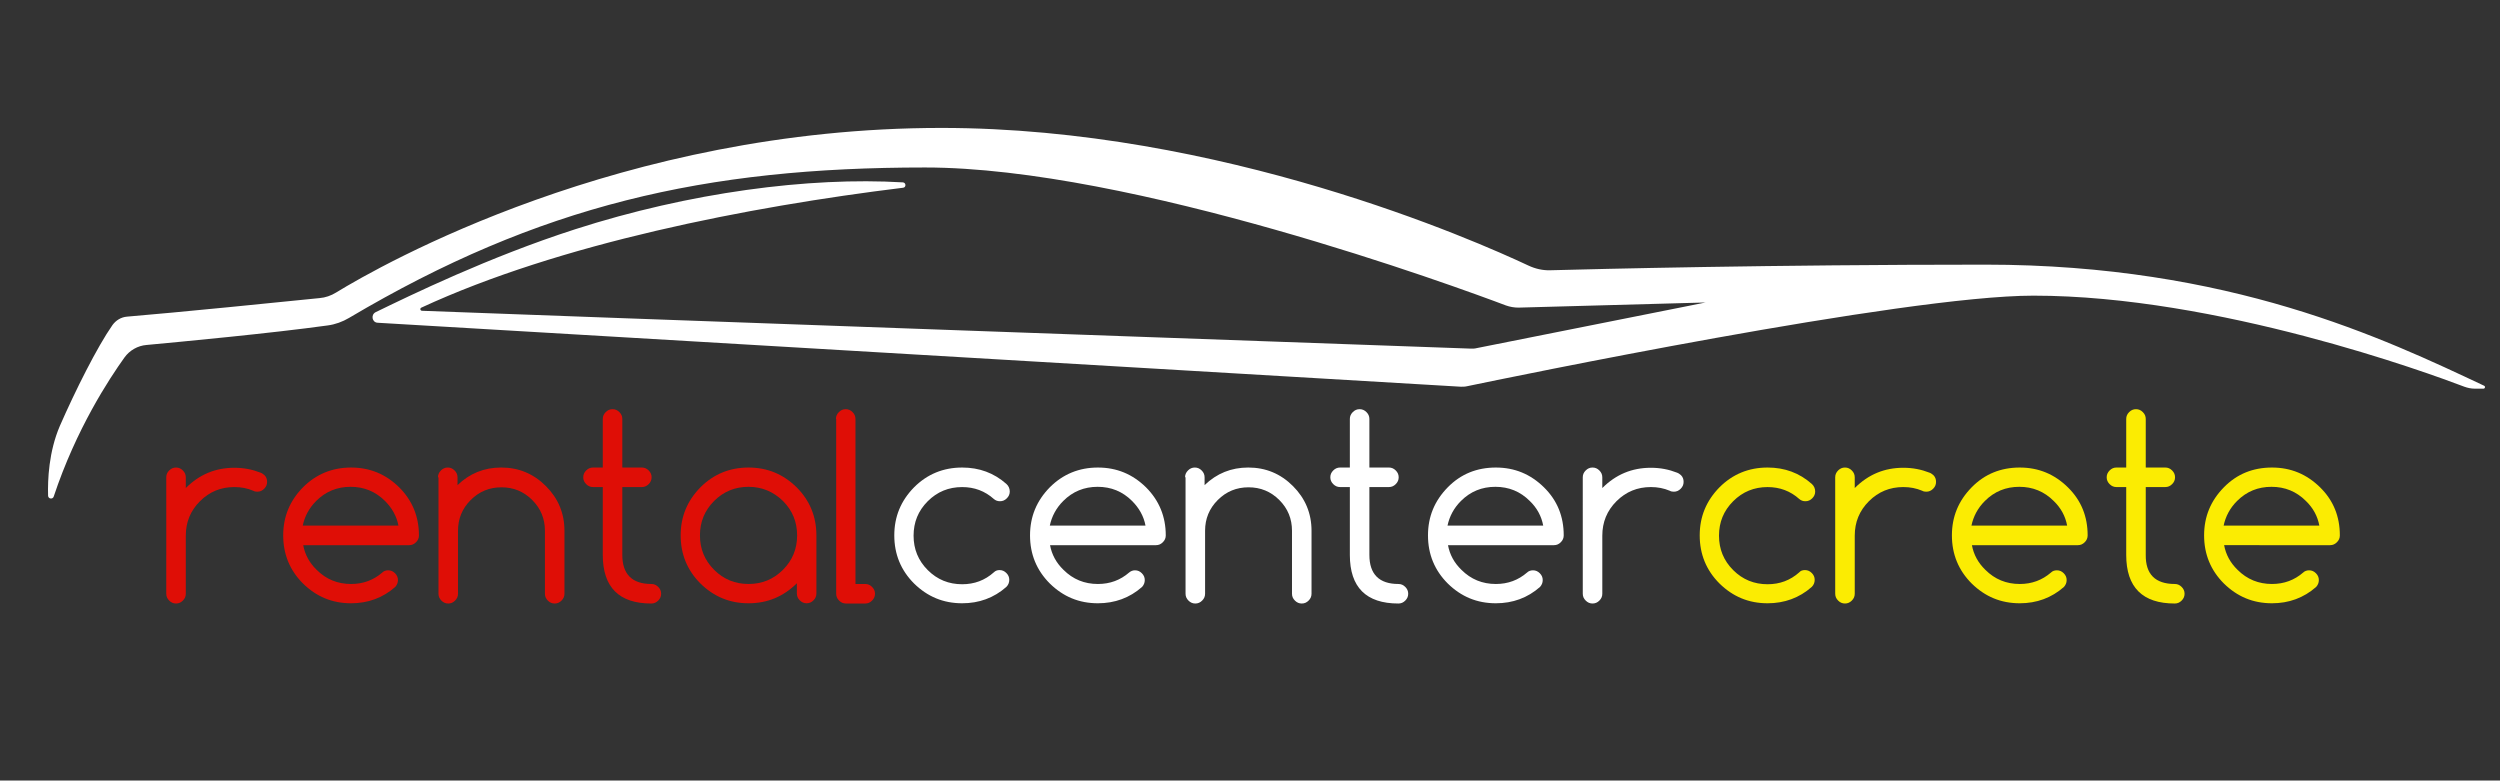 <?xml version="1.0" encoding="utf-8"?>
<!-- Generator: Adobe Illustrator 18.0.0, SVG Export Plug-In . SVG Version: 6.00 Build 0)  -->
<!DOCTYPE svg PUBLIC "-//W3C//DTD SVG 1.1//EN" "http://www.w3.org/Graphics/SVG/1.1/DTD/svg11.dtd">
<svg version="1.1" xmlns:x="http://ns.adobe.com/Extensibility/1.0/" xmlns:i="http://ns.adobe.com/AdobeIllustrator/10.0/" xmlns:graph="http://ns.adobe.com/Graphs/1.0/"
	 xmlns="http://www.w3.org/2000/svg" xmlns:xlink="http://www.w3.org/1999/xlink" x="0px" y="0px" viewBox="0 0 1024 319.7"
	 enable-background="new 0 0 1024 319.7" xml:space="preserve">
<rect x="0" y="0" width="1024" height="319.7" fill="#333333" stroke="none"/>
<g id="Layer_1">
	<g>
		<path fill="#DF0E06" d="M68.1,195.5c0-1.1,0.4-2,1.2-2.8c0.8-0.8,1.7-1.2,2.8-1.2c1.1,0,2,0.4,2.8,1.2c0.8,0.8,1.2,1.7,1.2,2.8
			v4.4c5.6-5.6,12.2-8.3,19.9-8.3c3.9,0,7.4,0.7,10.7,2c0.6,0.2,1.1,0.6,1.6,1c0.8,0.8,1.1,1.7,1.1,2.8c0,1.1-0.4,2-1.2,2.8
			c-0.8,0.8-1.7,1.2-2.8,1.2c-0.6,0-1.2-0.1-1.7-0.4c-2.4-1-4.9-1.5-7.7-1.5c-5.5,0-10.2,1.9-14.1,5.8c-3.9,3.9-5.8,8.6-5.8,14.1
			v23.8c0,1.1-0.4,2-1.2,2.8c-0.8,0.8-1.7,1.2-2.8,1.2c-1.1,0-2-0.4-2.8-1.2c-0.8-0.8-1.2-1.7-1.2-2.8V195.5z"/>
		<path fill="#DF0E06" d="M159,233.6c1.1,0,2,0.4,2.8,1.2c0.8,0.8,1.2,1.7,1.2,2.8c0,1.1-0.4,2-1.1,2.8c-5.1,4.5-11.2,6.7-18.1,6.7
			c-7.7,0-14.2-2.7-19.7-8.1c-5.4-5.4-8.1-12-8.1-19.7c0-7.7,2.7-14.2,8.1-19.7c5.4-5.4,12-8.1,19.7-8.1c7.7,0,14.2,2.7,19.7,8.1
			c5.4,5.4,8.1,12,8.1,19.7c0,1.1-0.4,2-1.2,2.8c-0.8,0.8-1.7,1.2-2.8,1.2h-43.4c0.7,3.8,2.5,7.2,5.5,10.1c3.9,3.9,8.6,5.8,14.1,5.8
			c5,0,9.2-1.6,12.8-4.7C157.2,233.9,158,233.6,159,233.6z M163.2,215.3c-0.7-3.8-2.6-7.2-5.5-10.1c-3.9-3.9-8.6-5.8-14.1-5.8
			c-5.5,0-10.2,1.9-14.1,5.8c-2.9,2.9-4.7,6.3-5.5,10.1H163.2z"/>
		<path fill="#DF0E06" d="M179.4,195.5c0-1.1,0.4-2,1.2-2.8c0.8-0.8,1.7-1.2,2.8-1.2c1.1,0,2,0.4,2.8,1.2c0.8,0.8,1.2,1.7,1.2,2.8
			v3.2c5-4.8,10.9-7.2,17.9-7.2c7.1,0,13.2,2.5,18.3,7.6c5,5,7.6,11.1,7.6,18.3v25.8c0,1.1-0.4,2-1.2,2.8c-0.8,0.8-1.7,1.2-2.8,1.2
			c-1.1,0-2-0.4-2.8-1.2c-0.8-0.8-1.2-1.7-1.2-2.8v-25.8c0-4.9-1.7-9.1-5.2-12.6c-3.5-3.5-7.7-5.2-12.6-5.2c-4.9,0-9.1,1.7-12.6,5.2
			c-3.5,3.5-5.2,7.7-5.2,12.6v25.8c0,1.1-0.4,2-1.2,2.8c-0.8,0.8-1.7,1.2-2.8,1.2c-1.1,0-2-0.4-2.8-1.2c-0.8-0.8-1.2-1.7-1.2-2.8
			V195.5z"/>
		<path fill="#DF0E06" d="M266.8,239.2c1.1,0,2,0.4,2.8,1.2c0.8,0.8,1.2,1.7,1.2,2.8c0,1.1-0.4,2-1.2,2.8c-0.8,0.8-1.7,1.2-2.8,1.2
			c-13.2,0-19.9-6.6-19.9-19.9v-27.8h-4c-1.1,0-2-0.4-2.8-1.2c-0.8-0.8-1.2-1.7-1.2-2.8c0-1.1,0.4-2,1.2-2.8
			c0.8-0.8,1.7-1.2,2.8-1.2h4v-19.9c0-1.1,0.4-2,1.2-2.8c0.8-0.8,1.7-1.2,2.8-1.2c1.1,0,2,0.4,2.8,1.2c0.8,0.8,1.2,1.7,1.2,2.8v19.9
			h8c1.1,0,2,0.4,2.8,1.2s1.2,1.7,1.2,2.8c0,1.1-0.4,2-1.2,2.8c-0.8,0.8-1.7,1.2-2.8,1.2h-8v27.8
			C254.9,235.2,258.9,239.2,266.8,239.2z"/>
		<path fill="#DF0E06" d="M326.5,238.8c-5.6,5.6-12.2,8.3-19.9,8.3c-7.7,0-14.2-2.7-19.7-8.1c-5.4-5.4-8.1-12-8.1-19.7
			c0-7.7,2.7-14.2,8.1-19.7c5.4-5.4,12-8.1,19.7-8.1c7.7,0,14.2,2.7,19.7,8.1c5.4,5.4,8.1,12,8.1,19.7v23.8c0,1.1-0.4,2-1.2,2.8
			c-0.8,0.8-1.7,1.2-2.8,1.2c-1.1,0-2-0.4-2.8-1.2c-0.8-0.8-1.2-1.7-1.2-2.8V238.8z M306.6,199.4c-5.5,0-10.2,1.9-14.1,5.8
			c-3.9,3.9-5.8,8.6-5.8,14.1c0,5.5,1.9,10.2,5.8,14.1c3.9,3.9,8.6,5.8,14.1,5.8c5.5,0,10.2-1.9,14.1-5.8c3.9-3.9,5.8-8.6,5.8-14.1
			c0-5.5-1.9-10.2-5.8-14.1C316.8,201.4,312.1,199.4,306.6,199.4z"/>
		<path fill="#DF0E06" d="M342.4,171.6c0-1.1,0.4-2,1.2-2.8c0.8-0.8,1.7-1.2,2.8-1.2c1.1,0,2,0.4,2.8,1.2c0.8,0.8,1.2,1.7,1.2,2.8
			v67.6h4c1.1,0,2,0.4,2.8,1.2s1.2,1.7,1.2,2.8c0,1.1-0.4,2-1.2,2.8c-0.8,0.8-1.7,1.2-2.8,1.2h-7.9c-1.1,0-2-0.4-2.8-1.2
			c-0.8-0.8-1.2-1.7-1.2-2.8V171.6z"/>
		<path fill="#FFFFFF" d="M409.4,233.5c1.1,0,2,0.4,2.8,1.2c0.8,0.8,1.2,1.7,1.2,2.8c0,1.1-0.4,2.1-1.2,2.9
			c-5.1,4.5-11.2,6.7-18.1,6.7c-7.7,0-14.2-2.7-19.7-8.1c-5.4-5.4-8.1-12-8.1-19.7c0-7.7,2.7-14.2,8.1-19.7c5.4-5.4,12-8.1,19.7-8.1
			c7,0,13,2.2,18.1,6.7c0.9,0.8,1.4,1.9,1.4,3.1c0,1.1-0.4,2-1.2,2.8c-0.8,0.8-1.7,1.2-2.8,1.2c-1,0-1.8-0.3-2.5-0.9
			c-3.7-3.3-8-4.9-13-4.9c-5.5,0-10.2,1.9-14.1,5.8c-3.9,3.9-5.8,8.6-5.8,14.1c0,5.5,1.9,10.2,5.8,14.1c3.9,3.9,8.6,5.8,14.1,5.8
			c5,0,9.3-1.6,13-4.9C407.7,233.8,408.5,233.5,409.4,233.5z"/>
		<path fill="#FFFFFF" d="M464.9,233.6c1.1,0,2,0.4,2.8,1.2c0.8,0.8,1.2,1.7,1.2,2.8c0,1.1-0.4,2-1.1,2.8
			c-5.1,4.5-11.2,6.7-18.1,6.7c-7.7,0-14.2-2.7-19.7-8.1c-5.4-5.4-8.1-12-8.1-19.7c0-7.7,2.7-14.2,8.1-19.7c5.4-5.4,12-8.1,19.7-8.1
			c7.7,0,14.2,2.7,19.7,8.1c5.4,5.4,8.1,12,8.1,19.7c0,1.1-0.4,2-1.2,2.8c-0.8,0.8-1.7,1.2-2.8,1.2h-43.4c0.7,3.8,2.5,7.2,5.5,10.1
			c3.9,3.9,8.6,5.8,14.1,5.8c5,0,9.2-1.6,12.8-4.7C463.2,233.9,464,233.6,464.9,233.6z M469.2,215.3c-0.7-3.8-2.6-7.2-5.5-10.1
			c-3.9-3.9-8.6-5.8-14.1-5.8c-5.5,0-10.2,1.9-14.1,5.8c-2.9,2.9-4.7,6.3-5.5,10.1H469.2z"/>
		<path fill="#FFFFFF" d="M485.4,195.5c0-1.1,0.4-2,1.2-2.8s1.7-1.2,2.8-1.2s2,0.4,2.8,1.2c0.8,0.8,1.2,1.7,1.2,2.8v3.2
			c5-4.8,10.9-7.2,17.9-7.2c7.1,0,13.2,2.5,18.3,7.6c5,5,7.6,11.1,7.6,18.3v25.8c0,1.1-0.4,2-1.2,2.8c-0.8,0.8-1.7,1.2-2.8,1.2
			c-1.1,0-2-0.4-2.8-1.2c-0.8-0.8-1.2-1.7-1.2-2.8v-25.8c0-4.9-1.7-9.1-5.2-12.6c-3.5-3.5-7.7-5.2-12.6-5.2c-4.9,0-9.1,1.7-12.6,5.2
			c-3.5,3.5-5.2,7.7-5.2,12.6v25.8c0,1.1-0.4,2-1.2,2.8c-0.8,0.8-1.7,1.2-2.8,1.2s-2-0.4-2.8-1.2c-0.8-0.8-1.2-1.7-1.2-2.8V195.5z"
			/>
		<path fill="#FFFFFF" d="M572.8,239.2c1.1,0,2,0.4,2.8,1.2c0.8,0.8,1.2,1.7,1.2,2.8c0,1.1-0.4,2-1.2,2.8c-0.8,0.8-1.7,1.2-2.8,1.2
			c-13.2,0-19.9-6.6-19.9-19.9v-27.8h-4c-1.1,0-2-0.4-2.8-1.2c-0.8-0.8-1.2-1.7-1.2-2.8c0-1.1,0.4-2,1.2-2.8
			c0.8-0.8,1.7-1.2,2.8-1.2h4v-19.9c0-1.1,0.4-2,1.2-2.8s1.7-1.2,2.8-1.2c1.1,0,2,0.4,2.8,1.2c0.8,0.8,1.2,1.7,1.2,2.8v19.9h8
			c1.1,0,2,0.4,2.8,1.2c0.8,0.8,1.2,1.7,1.2,2.8c0,1.1-0.4,2-1.2,2.8c-0.8,0.8-1.7,1.2-2.8,1.2h-8v27.8
			C560.9,235.2,564.9,239.2,572.8,239.2z"/>
		<path fill="#FFFFFF" d="M627.9,233.6c1.1,0,2,0.4,2.8,1.2c0.8,0.8,1.2,1.7,1.2,2.8c0,1.1-0.4,2-1.1,2.8
			c-5.1,4.5-11.2,6.7-18.1,6.7c-7.7,0-14.2-2.7-19.7-8.1c-5.4-5.4-8.1-12-8.1-19.7c0-7.7,2.7-14.2,8.1-19.7s12-8.1,19.7-8.1
			c7.7,0,14.2,2.7,19.7,8.1s8.1,12,8.1,19.7c0,1.1-0.4,2-1.2,2.8c-0.8,0.8-1.7,1.2-2.8,1.2h-43.4c0.7,3.8,2.5,7.2,5.5,10.1
			c3.9,3.9,8.6,5.8,14.1,5.8c5,0,9.2-1.6,12.8-4.7C626.1,233.9,627,233.6,627.9,233.6z M632.1,215.3c-0.7-3.8-2.5-7.2-5.5-10.1
			c-3.9-3.9-8.6-5.8-14.1-5.8c-5.5,0-10.2,1.9-14.1,5.8c-2.9,2.9-4.7,6.3-5.5,10.1H632.1z"/>
		<path fill="#FFFFFF" d="M648.3,195.5c0-1.1,0.4-2,1.2-2.8c0.8-0.8,1.7-1.2,2.8-1.2c1.1,0,2,0.4,2.8,1.2c0.8,0.8,1.2,1.7,1.2,2.8
			v4.4c5.6-5.6,12.2-8.3,19.9-8.3c3.9,0,7.4,0.7,10.7,2c0.6,0.2,1.1,0.6,1.6,1c0.8,0.8,1.1,1.7,1.1,2.8c0,1.1-0.4,2-1.2,2.8
			c-0.8,0.8-1.7,1.2-2.8,1.2c-0.6,0-1.2-0.1-1.7-0.4c-2.4-1-4.9-1.5-7.7-1.5c-5.5,0-10.2,1.9-14.1,5.8c-3.9,3.9-5.8,8.6-5.8,14.1
			v23.8c0,1.1-0.4,2-1.2,2.8c-0.8,0.8-1.7,1.2-2.8,1.2c-1.1,0-2-0.4-2.8-1.2c-0.8-0.8-1.2-1.7-1.2-2.8V195.5z"/>
		<path fill="#FBEC02" d="M739.3,233.5c1.1,0,2,0.4,2.8,1.2s1.2,1.7,1.2,2.8c0,1.1-0.4,2.1-1.2,2.9c-5.1,4.5-11.2,6.7-18.1,6.7
			c-7.7,0-14.2-2.7-19.7-8.1c-5.4-5.4-8.1-12-8.1-19.7c0-7.7,2.7-14.2,8.1-19.7c5.4-5.4,12-8.1,19.7-8.1c7,0,13,2.2,18.1,6.7
			c0.9,0.8,1.4,1.9,1.4,3.1c0,1.1-0.4,2-1.2,2.8c-0.8,0.8-1.7,1.2-2.8,1.2c-1,0-1.8-0.3-2.5-0.9c-3.7-3.3-8-4.9-13-4.9
			c-5.5,0-10.2,1.9-14.1,5.8c-3.9,3.9-5.8,8.6-5.8,14.1c0,5.5,1.9,10.2,5.8,14.1c3.9,3.9,8.6,5.8,14.1,5.8c5,0,9.3-1.6,13-4.9
			C737.5,233.8,738.3,233.5,739.3,233.5z"/>
		<path fill="#FBEC02" d="M751.7,195.5c0-1.1,0.4-2,1.2-2.8c0.8-0.8,1.7-1.2,2.8-1.2c1.1,0,2,0.4,2.8,1.2c0.8,0.8,1.2,1.7,1.2,2.8
			v4.4c5.6-5.6,12.2-8.3,19.9-8.3c3.9,0,7.4,0.7,10.7,2c0.6,0.2,1.1,0.6,1.6,1c0.8,0.8,1.1,1.7,1.1,2.8c0,1.1-0.4,2-1.2,2.8
			c-0.8,0.8-1.7,1.2-2.8,1.2c-0.6,0-1.2-0.1-1.7-0.4c-2.4-1-4.9-1.5-7.7-1.5c-5.5,0-10.2,1.9-14.1,5.8c-3.9,3.9-5.8,8.6-5.8,14.1
			v23.8c0,1.1-0.4,2-1.2,2.8c-0.8,0.8-1.7,1.2-2.8,1.2c-1.1,0-2-0.4-2.8-1.2c-0.8-0.8-1.2-1.7-1.2-2.8V195.5z"/>
		<path fill="#FBEC02" d="M842.5,233.6c1.1,0,2,0.4,2.8,1.2c0.8,0.8,1.2,1.7,1.2,2.8c0,1.1-0.4,2-1.1,2.8
			c-5.1,4.5-11.2,6.7-18.1,6.7c-7.7,0-14.2-2.7-19.7-8.1c-5.4-5.4-8.1-12-8.1-19.7c0-7.7,2.7-14.2,8.1-19.7s12-8.1,19.7-8.1
			c7.7,0,14.2,2.7,19.7,8.1s8.1,12,8.1,19.7c0,1.1-0.4,2-1.2,2.8c-0.8,0.8-1.7,1.2-2.8,1.2h-43.4c0.7,3.8,2.5,7.2,5.5,10.1
			c3.9,3.9,8.6,5.8,14.1,5.8c5,0,9.2-1.6,12.8-4.7C840.7,233.9,841.5,233.6,842.5,233.6z M846.7,215.3c-0.7-3.8-2.5-7.2-5.5-10.1
			c-3.9-3.9-8.6-5.8-14.1-5.8c-5.5,0-10.2,1.9-14.1,5.8c-2.9,2.9-4.7,6.3-5.5,10.1H846.7z"/>
		<path fill="#FBEC02" d="M890.8,239.2c1.1,0,2,0.4,2.8,1.2c0.8,0.8,1.2,1.7,1.2,2.8c0,1.1-0.4,2-1.2,2.8c-0.8,0.8-1.7,1.2-2.8,1.2
			c-13.2,0-19.9-6.6-19.9-19.9v-27.8h-4c-1.1,0-2-0.4-2.8-1.2c-0.8-0.8-1.2-1.7-1.2-2.8c0-1.1,0.4-2,1.2-2.8
			c0.8-0.8,1.7-1.2,2.8-1.2h4v-19.9c0-1.1,0.4-2,1.2-2.8s1.7-1.2,2.8-1.2c1.1,0,2,0.4,2.8,1.2c0.8,0.8,1.2,1.7,1.2,2.8v19.9h8
			c1.1,0,2,0.4,2.8,1.2c0.8,0.8,1.2,1.7,1.2,2.8c0,1.1-0.4,2-1.2,2.8c-0.8,0.8-1.7,1.2-2.8,1.2h-8v27.8
			C878.8,235.2,882.8,239.2,890.8,239.2z"/>
		<path fill="#FBEC02" d="M945.8,233.6c1.1,0,2,0.4,2.8,1.2c0.8,0.8,1.2,1.7,1.2,2.8c0,1.1-0.4,2-1.1,2.8
			c-5.1,4.5-11.2,6.7-18.1,6.7c-7.7,0-14.2-2.7-19.7-8.1c-5.4-5.4-8.1-12-8.1-19.7c0-7.7,2.7-14.2,8.1-19.7s12-8.1,19.7-8.1
			c7.7,0,14.2,2.7,19.7,8.1s8.1,12,8.1,19.7c0,1.1-0.4,2-1.2,2.8c-0.8,0.8-1.7,1.2-2.8,1.2H911c0.7,3.8,2.5,7.2,5.5,10.1
			c3.9,3.9,8.6,5.8,14.1,5.8c5,0,9.2-1.6,12.8-4.7C944,233.9,944.9,233.6,945.8,233.6z M950,215.3c-0.7-3.8-2.5-7.2-5.5-10.1
			c-3.9-3.9-8.6-5.8-14.1-5.8c-5.5,0-10.2,1.9-14.1,5.8c-2.9,2.9-4.7,6.3-5.5,10.1H950z"/>
	</g>
	<path fill="#FFFFFF" d="M22,203.4c-0.4,1.2-2.2,1-2.3-0.3c-0.2-6.7,0.3-18.1,4.8-28.6c6.3-14.4,15.3-32.4,21.6-41.4
		c1.4-1.9,3.5-3.2,5.9-3.4c19.4-1.6,65.4-6.2,78.9-7.6c2.4-0.2,4.7-1,6.8-2.3c18.3-11.2,116.8-67.4,247.9-67.4
		c114.6,0,218.8,46.2,240.5,56.4c2.8,1.3,5.8,2,8.9,1.9c18.7-0.5,90.5-2.3,178.2-2.3c100.2,0,163.5,30.4,204.3,49.6
		c0.6,0.3,0.4,1.2-0.3,1.2h-3.5c-1.5,0-2.9-0.3-4.3-0.8c-14.4-5.5-101.2-37.3-176.5-37.3c-53.3,0-216.1,33.8-232,37.1
		c-0.8,0.2-1.7,0.2-2.5,0.2l-443.7-26.2c-2.3-0.1-2.9-3.2-0.9-4.3c14.2-6.9,46.4-22.6,81.8-34c46.6-15,95.6-21.5,134.2-19.2
		c1.4,0.1,1.4,2.1,0.1,2.2c-63.5,7.8-140.7,22.9-197.3,49.1c-0.7,0.3-0.5,1.3,0.3,1.3c43.2,1.7,406.9,14.7,429.7,15.5
		c0.7,0,1.5,0,2.2-0.2l93.8-18.7L622,126c-1.8,0-3.5-0.3-5.2-0.9c-19.8-7.5-153.3-56.5-237.9-56.5c-90.1,0-157.9,15.4-235.9,61.6
		c-2.7,1.6-5.7,2.7-8.8,3.1c-23,3.2-60.3,6.7-74.2,8c-3.6,0.3-6.9,2.2-9,5.1C44.7,155.2,31.2,175.7,22,203.4z"/>
</g>
</svg>
